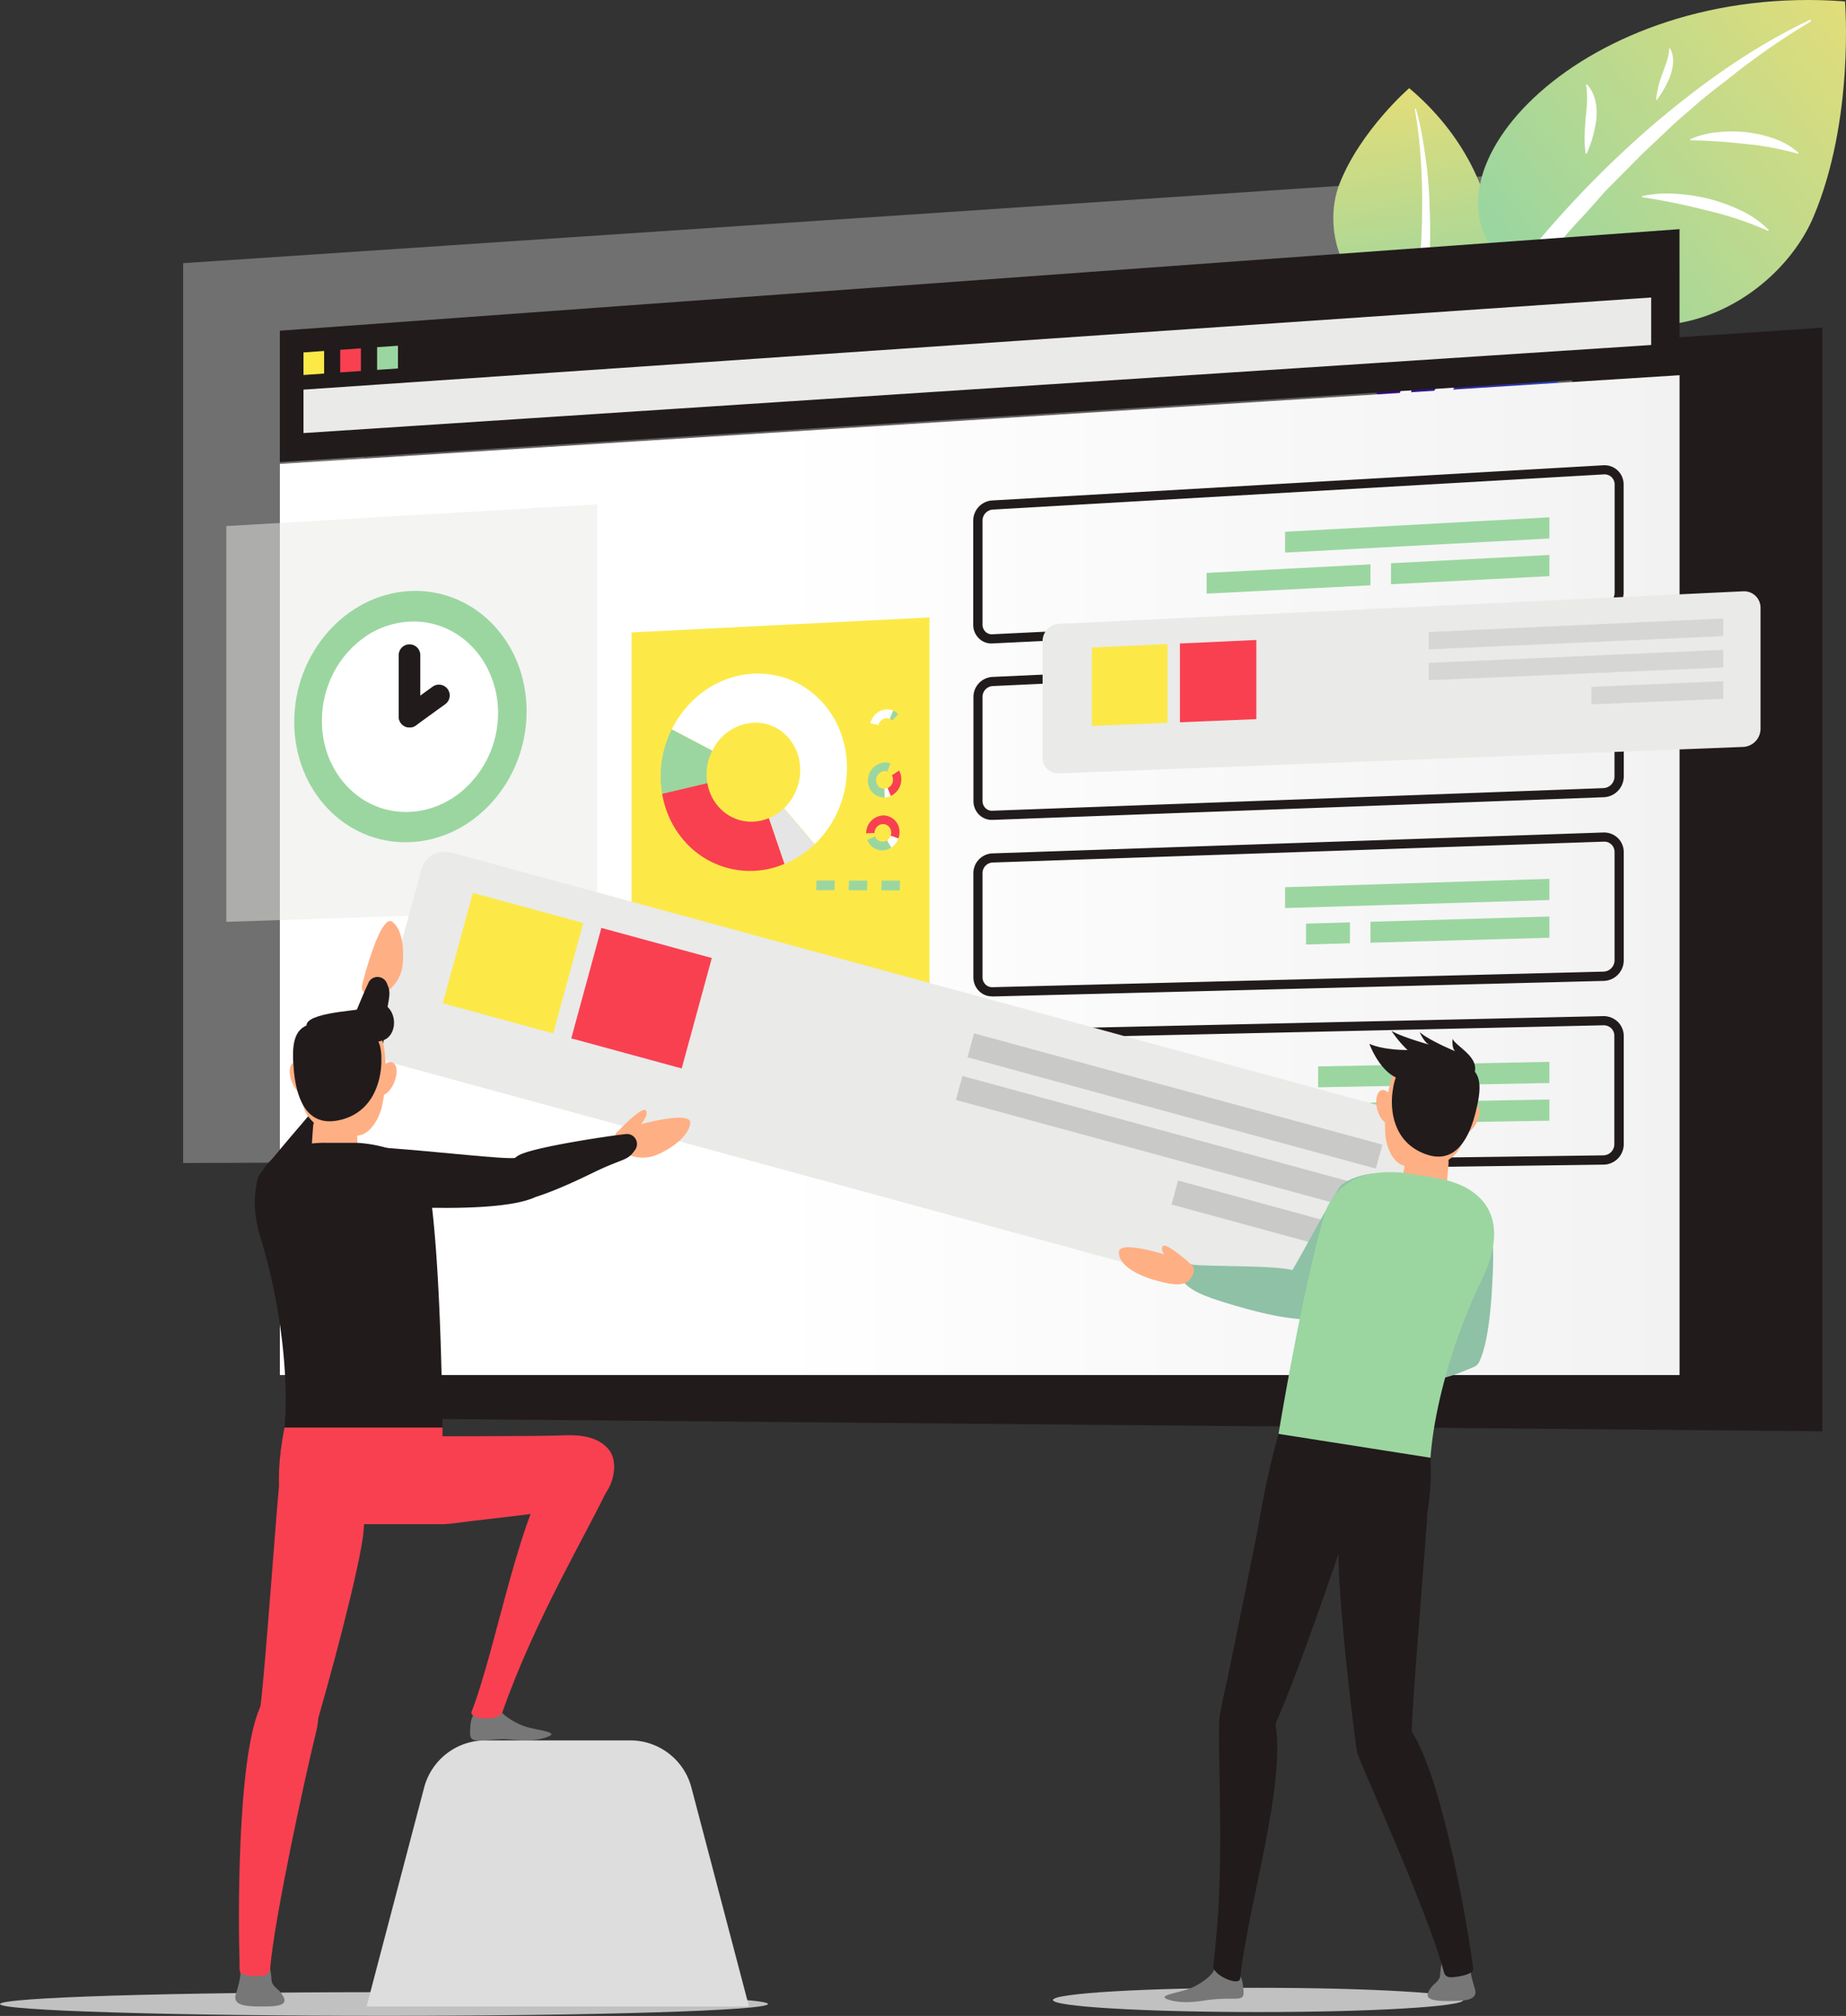 <svg xmlns="http://www.w3.org/2000/svg" xmlns:xlink="http://www.w3.org/1999/xlink" viewBox="0 0 592.46 646.95"><rect x="0" y="0" width="592.46" height="646.95" fill="#333333" stroke="none"/><defs><linearGradient id="Gradient_bez_nazwy_8" x1="496.98" y1="60.54" x2="522.55" y2="33.13" gradientTransform="matrix(0.91, 0.41, -0.41, 0.91, 22.96, -90.49)" gradientUnits="userSpaceOnUse"><stop offset="0" stop-color="#36078b"/><stop offset="1" stop-color="#16b1ff"/></linearGradient><linearGradient id="Gradient_bez_nazwy_8-2" x1="548.79" y1="222.26" x2="574.36" y2="194.86" gradientTransform="translate(-94.93 -82.76) rotate(2.45)" xlink:href="#Gradient_bez_nazwy_8"/><linearGradient id="Gradient_bez_nazwy_8-3" x1="530.49" y1="433.85" x2="553.63" y2="409.04" gradientTransform="translate(-223.66 -17.97) rotate(-24.19)" xlink:href="#Gradient_bez_nazwy_8"/><linearGradient id="Gradient_bez_nazwy_8-4" x1="426.76" y1="610.94" x2="447.55" y2="588.66" gradientTransform="matrix(0.64, -0.77, 0.77, 0.64, -307.17, 93.23)" xlink:href="#Gradient_bez_nazwy_8"/><linearGradient id="Gradient_bez_nazwy_8-5" x1="515.7" y1="102.12" x2="607.43" y2="3.82" gradientTransform="translate(-38.99 -90.5) rotate(12.87)" xlink:href="#Gradient_bez_nazwy_8"/><linearGradient id="Gradient_bez_nazwy_12" x1="403.11" y1="166.66" x2="522.29" y2="88.35" gradientUnits="userSpaceOnUse"><stop offset="0.48" stop-color="#36078b"/><stop offset="1" stop-color="#16b1ff"/></linearGradient><linearGradient id="linear-gradient" x1="-248.89" y1="-82" x2="-179.06" y2="-156.83" gradientTransform="matrix(-0.81, -0.59, -0.59, 0.81, 206.96, 21.2)" gradientUnits="userSpaceOnUse"><stop offset="0" stop-color="#9bd6a0"/><stop offset="1" stop-color="#ffe069"/></linearGradient><linearGradient id="linear-gradient-2" x1="481.15" y1="80.65" x2="609.57" y2="-56.95" gradientTransform="translate(28.8 -61.07) rotate(8.49)" xlink:href="#linear-gradient"/><linearGradient id="Gradient_bez_nazwy_5" x1="403.83" y1="44.95" x2="403.83" y2="84" gradientTransform="translate(98.68 -47.12) rotate(24.39)" gradientUnits="userSpaceOnUse"><stop offset="0" stop-color="#2c27ce"/><stop offset="1" stop-color="#ef1d68"/></linearGradient><linearGradient id="Gradient_bez_nazwy_5-2" x1="403.83" y1="54.91" x2="403.83" y2="37.91" xlink:href="#Gradient_bez_nazwy_5"/><linearGradient id="linear-gradient-3" x1="89.82" y1="280.84" x2="539.04" y2="280.84" gradientUnits="userSpaceOnUse"><stop offset="0.35" stop-color="#fff"/><stop offset="1" stop-color="#f2f2f2"/></linearGradient></defs><title>illustration_01</title><g style="isolation:isolate"><g id="Layer_1" data-name="Layer 1"><polygon points="584.88 105.16 584.88 459.32 116.84 455.17 116.84 136.6 584.88 105.16" fill="#211b1c"/><polygon points="504.57 371.42 58.78 373.24 58.78 84.46 504.57 54.66 504.57 371.42" fill="#fff" opacity="0.3"/><path d="M451.13,165c-4.66-7.15,9.52-16.11,25.33-10.43,0,0-1.42,7.46-5.62,12.75C467.25,171.82,457.66,175,451.13,165Z" transform="translate(0.22 -0.08)" fill="url(#Gradient_bez_nazwy_8)"/><path d="M441.87,162c-6.95-4.94,3-18.47,19.76-19,0,0,1.41,7.45-.56,13.92C459.38,162.48,451.61,168.94,441.87,162Z" transform="translate(0.22 -0.08)" fill="url(#Gradient_bez_nazwy_8-2)"/><path d="M436.09,160.63c-7.63-1.18-5.11-16.15,8.27-23.37,0,0,4.17,5.46,5.2,11.49C450.44,153.9,446.77,162.27,436.09,160.63Z" transform="translate(0.22 -0.08)" fill="url(#Gradient_bez_nazwy_8-3)"/><path d="M433.91,157.58c-6.62,2.06-10.47-11-2.51-22.13a27.34,27.34,0,0,1,8.72,7.24C442.85,146.5,443.19,154.7,433.91,157.58Z" transform="translate(0.22 -0.08)" fill="url(#Gradient_bez_nazwy_8-4)"/><path d="M434.52,119.93c-21.33-21.94,22.42-63.25,82-54.14,0,0,.14,27.22-11,48.75C496,132.91,464.39,150.65,434.52,119.93Z" transform="translate(0.22 -0.08)" fill="url(#Gradient_bez_nazwy_8-5)"/><path d="M508.35,69.8a51.57,51.57,0,0,0-17.87,7.26,41.72,41.72,0,0,0-4,2.57c-1.3.93-2.69,1.7-3.9,2.75l-3.67,3.06L477,87l-1.67,1.71A130,130,0,0,0,462.75,103l-5.63,7.76-5,8.24c-.82,1.37-1.76,2.68-2.5,4.11l-2.22,4.3L443,136,435,153.81c-2.33,6.09-4.91,12.12-7.07,18.31s-4.33,12.42-6.87,18.6l-.47-.11,4.93-19.18c1.76-6.36,4-12.57,6-18.87,2.18-6.23,4.9-12.27,7.32-18.41l4.43-8.87,2.22-4.44c.75-1.47,1.69-2.84,2.52-4.26l5.24-8.43,5.95-7.94a109.18,109.18,0,0,1,13.7-14.33l1.84-1.66,2-1.48,4-2.94c1.32-1,2.83-1.73,4.23-2.61a37.38,37.38,0,0,1,4.35-2.38,48.16,48.16,0,0,1,19-5.49Z" transform="translate(0.22 -0.08)" fill="url(#Gradient_bez_nazwy_12)"/><path d="M462.19,102.47c23.26,1.21,25-44.56-10.14-74.1,0,0-15.66,13.57-22.39,30.76C423.92,73.79,429.62,100.78,462.19,102.47Z" transform="translate(0.22 -0.08)" fill="url(#linear-gradient)"/><path d="M454.17,34.9c1.94,6.58,2.83,13.38,3.71,20.18.31,3.41.59,6.83.69,10.25s.26,6.85.23,10.28a253.53,253.53,0,0,1-4,40.94c-.7,3.35-1.52,6.69-2.28,10l-1.18,5-1.4,4.94-2.82,9.89c-1.07,3.25-2.25,6.47-3.45,9.67l-1.78,4.82-2,4.72L435.87,175c-1.37,3.13-3.13,6.09-4.67,9.12s-3.2,6-4.87,9L426,193c2.69-6.22,5.59-12.37,8.1-18.66l3.61-9.51,1.78-4.77,1.55-4.84,3.11-9.69,2.64-9.82,1.31-4.91,1.09-5c.69-3.32,1.45-6.62,2.1-9.95A283.66,283.66,0,0,0,456,75.51c.51-13.53.18-27.19-2.17-40.53Z" transform="translate(0.22 -0.08)" fill="#fff"/><path d="M483.26,84.86C451.15,56.52,507.79-5.81,591.92.53c0,0,3.11,38-10.16,69.23C570.44,96.41,528.23,124.54,483.26,84.86Z" transform="translate(0.22 -0.08)" fill="url(#linear-gradient-2)"/><path d="M581,6.94a230.84,230.84,0,0,0-25.3,17.46c-4,3.16-8.1,6.18-11.92,9.58l-5.81,5-5.56,5.24-5.54,5.23-5.36,5.42-5.37,5.4c-1.79,1.79-3.4,3.77-5.11,5.64-3.31,3.85-7,7.37-10.1,11.38l-9.6,11.81c-3.11,4-6.06,8.15-9.09,12.22-1.5,2-3.07,4-4.49,6.16l-4.17,6.38c-2.79,4.24-5.7,8.42-8.4,12.74-2.51,4.42-5.14,8.78-7.8,13.14l-4,6.56-3.54,6.79-7.1,13.63c-4.8,9.07-8.67,18.58-13.5,27.79l-.53-.19,5.55-14.44,2.78-7.22c.92-2.41,1.82-4.82,3-7.14l6.5-14,3.26-7,3.7-6.79L460.93,124c2.63-4.43,5.48-8.74,8.21-13.12l4.13-6.54c1.42-2.15,3-4.2,4.49-6.3,3.05-4.16,6-8.39,9.13-12.51a330.62,330.62,0,0,1,42.66-44.74c15.66-13.4,32.55-25.58,51.26-34.42Z" transform="translate(0.22 -0.08)" fill="#fff"/><path d="M526.85,63a37.76,37.76,0,0,1,10.86-.72,60.1,60.1,0,0,1,10.59,1.62,56.5,56.5,0,0,1,10.12,3.67,31.84,31.84,0,0,1,9,6.28l-.16.34a108.38,108.38,0,0,0-19.88-6.62,202,202,0,0,0-20.57-4.2Z" transform="translate(0.22 -0.08)" fill="#fff"/><path d="M542.29,44.74a28.1,28.1,0,0,1,8.91-2.25,44.71,44.71,0,0,1,9,0,42.15,42.15,0,0,1,8.8,2A24.07,24.07,0,0,1,577,49.1l-.12.36a89.86,89.86,0,0,0-17.15-3.19,169.65,169.65,0,0,0-17.45-1.16Z" transform="translate(0.22 -0.08)" fill="#fff"/><path d="M508.68,49.28c-.66-4.42-.2-8,0-11.39.2-1.69.35-3.33.43-5a25.71,25.71,0,0,0-.3-5.53l.25-.24c2.78,2.93,3.42,7.2,3.07,11.05A38,38,0,0,1,509,49.42Z" transform="translate(0.22 -0.08)" fill="#fff"/><path d="M531.29,32.05a33.93,33.93,0,0,1,2.11-8.56c.49-1.24.89-2.46,1.29-3.66a15.23,15.23,0,0,0,.82-4.15l.23-.14c1.55,2.71,1.1,6,.13,8.82a32.38,32.38,0,0,1-4.37,7.84Z" transform="translate(0.22 -0.08)" fill="#fff"/><path d="M445.87,207.73l-32.06-14.54a3.45,3.45,0,0,1-1.87-4.19l12.43-39.16a3.45,3.45,0,0,1,4.72-2.1L470,166.28a3.45,3.45,0,0,1,1.53,4.93l-21.26,35.16A3.46,3.46,0,0,1,445.87,207.73Z" transform="translate(0.22 -0.08)" fill="url(#Gradient_bez_nazwy_5)"/><path d="M470.79,175.52l-49.19-22.3a2.27,2.27,0,0,1-1.25-2.69l1.9-6.75a2.28,2.28,0,0,1,3.13-1.46L476.5,165.5a2.27,2.27,0,0,1,1,3.31l-3.83,5.88A2.27,2.27,0,0,1,470.79,175.52Z" transform="translate(0.22 -0.08)" fill="url(#Gradient_bez_nazwy_5-2)"/><polygon points="539.04 120.41 539.04 441.28 89.82 441.28 89.82 148.89 539.04 120.41" fill="url(#linear-gradient-3)"/><polygon points="202.7 331.72 298.3 329.52 298.3 198.15 202.7 202.96 202.7 331.72" fill="#fce948"/><polygon points="191.65 291.92 72.63 295.83 72.63 168.83 191.65 161.85 191.65 291.92" fill="#eaeae8" opacity="0.5"/><path d="M168.79,228.35c0,22.41-16.9,41.22-37.58,42-20.52.77-37-16.51-37-38.59s16.51-40.88,37-42C151.89,188.67,168.79,205.93,168.79,228.35Z" transform="translate(0.22 -0.08)" fill="#9bd6a0"/><path d="M159.63,228.76A32.85,32.85,0,0,1,148,254a29.5,29.5,0,0,1-6.88,4.3,27.26,27.26,0,0,1-3.41,1.25c-.7.21-1.4.38-2.12.53a25.58,25.58,0,0,1-4.39.55,26.38,26.38,0,0,1-8.38-1c-11.46-3.4-19.73-14.6-19.73-28.22A33.33,33.33,0,0,1,105.89,218a31.78,31.78,0,0,1,9.72-12.56,29.82,29.82,0,0,1,3-2.08,27.67,27.67,0,0,1,7.35-3,26.44,26.44,0,0,1,5.2-.79c12-.63,22.36,7,26.47,18.21A31.27,31.27,0,0,1,159.63,228.76Z" transform="translate(0.22 -0.08)" fill="#fff"/><path d="M131.21,233.53a3.46,3.46,0,0,1-3.47-3.46V210.52a3.47,3.47,0,1,1,6.93,0v19.55A3.46,3.46,0,0,1,131.21,233.53Z" transform="translate(0.22 -0.08)" fill="#211b1c"/><path d="M131.21,233.53a3.46,3.46,0,0,1-2-6.27l9.41-6.81a3.46,3.46,0,1,1,4.06,5.61l-9.41,6.82A3.5,3.5,0,0,1,131.21,233.53Z" transform="translate(0.22 -0.08)" fill="#211b1c"/><path d="M251.58,277.3a28,28,0,0,1-31.87-7,30.51,30.51,0,0,1-7.42-15.52l14.5-3.43c1.21,7.12,7,12.44,14.17,12.42a14.45,14.45,0,0,0,5.6-1.15Z" transform="translate(0.22 -0.08)" fill="#f94051"/><path d="M262,270.24l-.76.73-9.82-11.53a17,17,0,0,0,5.16-11.66c.31-8.8-6.19-15.87-14.48-15.79a15.71,15.71,0,0,0-13.71,9l-13-6.84a33.58,33.58,0,0,1,5.89-8.4c12-12.46,30.95-12.72,42.26-.47S274.19,257.78,262,270.24Z" transform="translate(0.22 -0.08)" fill="#fff"/><path d="M226.56,248a16.28,16.28,0,0,0,.23,3.38l-14.5,3.43a33.65,33.65,0,0,1,3.07-20.66l13,6.84A17,17,0,0,0,226.56,248Z" transform="translate(0.22 -0.08)" fill="#9bd6a0"/><path d="M261.2,271a30.93,30.93,0,0,1-9.62,6.33l-5-14.68a15.72,15.72,0,0,0,4.82-3.18Z" transform="translate(0.22 -0.08)" fill="#e5e5e5"/><polygon points="267.82 285.69 267.93 282.58 262.04 282.57 261.94 285.67 267.82 285.69" fill="#9bd6a0"/><polygon points="278.27 285.71 278.38 282.6 272.47 282.59 272.36 285.69 278.27 285.71" fill="#9bd6a0"/><polygon points="288.77 285.73 288.88 282.61 282.94 282.6 282.83 285.72 288.77 285.73" fill="#9bd6a0"/><path d="M286.45,228.13a5.29,5.29,0,0,0-5.81,1.3,5.93,5.93,0,0,0-1.53,2.79l2.57.57a2.88,2.88,0,0,1,2.7-2.24,2.5,2.5,0,0,1,1,.19Z" transform="translate(0.22 -0.08)" fill="#fff"/><path d="M288.21,229.36a.8.8,0,0,0-.13-.13l-1.89,2.06a2.74,2.74,0,0,1,.78,2.05,2.89,2.89,0,0,1-2.78,2.84,2.55,2.55,0,0,1-2.36-1.54l-2.43,1.25a5.34,5.34,0,0,0,1,1.48,5.16,5.16,0,0,0,7.56-.06A5.83,5.83,0,0,0,288.21,229.36Z" transform="translate(0.22 -0.08)" fill="#fce948"/><path d="M281.6,233.39a4.11,4.11,0,0,1,.08-.6l-2.57-.57a5.77,5.77,0,0,0,.29,3.67l2.43-1.25A2.87,2.87,0,0,1,281.6,233.39Z" transform="translate(0.22 -0.08)" fill="#fce948"/><path d="M288.08,229.23a4.84,4.84,0,0,0-1.63-1.1l-1.08,2.61a2.57,2.57,0,0,1,.82.55Z" transform="translate(0.22 -0.08)" fill="#9bd6a0"/><path d="M278.13,269.59a5.09,5.09,0,0,0,4.79,3.39,5.34,5.34,0,0,0,2.92-.89l-1.36-2.35a2.58,2.58,0,0,1-3.34-.38,2.65,2.65,0,0,1-.53-.88Z" transform="translate(0.22 -0.08)" fill="#9bd6a0"/><path d="M277.77,267.38v.18l2.66-.1a3,3,0,0,1,.85-2.08,2.59,2.59,0,0,1,3.8,0,2.86,2.86,0,0,1,.54,2.9l2.5.89a6.39,6.39,0,0,0,.35-1.81,5.26,5.26,0,0,0-5.17-5.6A5.73,5.73,0,0,0,277.77,267.38Z" transform="translate(0.22 -0.08)" fill="#f94051"/><path d="M284.94,269.36a3.32,3.32,0,0,1-.46.38l1.36,2.35a5.91,5.91,0,0,0,2.28-2.93l-2.5-.89A3.07,3.07,0,0,1,284.94,269.36Z" transform="translate(0.22 -0.08)" fill="#fff"/><path d="M277.77,267.56a5.42,5.42,0,0,0,.36,2l2.48-1.11a2.71,2.71,0,0,1-.18-1Z" transform="translate(0.22 -0.08)" fill="#fce948"/><path d="M285.63,255.52a5.91,5.91,0,0,0,3.42-5.18,5.57,5.57,0,0,0-.74-3l-2.3,1.52a3,3,0,0,1-.48,3.52,2.91,2.91,0,0,1-.86.6Z" transform="translate(0.22 -0.08)" fill="#f94051"/><path d="M283.5,256h.18v-2.8a2.51,2.51,0,0,1-2-.81,2.91,2.91,0,0,1,.14-4,2.65,2.65,0,0,1,2.78-.7l1-2.65a4.84,4.84,0,0,0-1.71-.29,5.77,5.77,0,0,0-5.54,5.65A5.23,5.23,0,0,0,283.5,256Z" transform="translate(0.22 -0.08)" fill="#9bd6a0"/><path d="M285.67,248.36a2.94,2.94,0,0,1,.34.47l2.3-1.52A5,5,0,0,0,285.6,245l-1,2.65A2.66,2.66,0,0,1,285.67,248.36Z" transform="translate(0.22 -0.08)" fill="#fce948"/><path d="M283.68,256a5.31,5.31,0,0,0,1.95-.46l-1-2.57a2.65,2.65,0,0,1-1,.23Z" transform="translate(0.22 -0.08)" fill="#fff"/><polygon points="539.03 119.83 89.82 148.31 89.82 106.13 539.03 73.54 539.03 119.83" fill="#211b1c"/><polygon points="529.94 110.72 97.4 138.98 97.4 125.04 529.94 95.47 529.94 110.72" fill="#eaeae8"/><polygon points="104.02 119.88 97.4 120.34 97.4 113.1 104.02 112.63 104.02 119.88" fill="#fce948"/><polygon points="115.83 119.06 109.18 119.52 109.18 112.26 115.83 111.79 115.83 119.06" fill="#f94051"/><polygon points="127.72 118.24 121.03 118.7 121.03 111.42 127.72 110.95 127.72 118.24" fill="#9bd6a0"/><path d="M318,206.58a5.68,5.68,0,0,1-4-1.59,6.07,6.07,0,0,1-1.87-4.46V167.21a6.52,6.52,0,0,1,6-6.52l196.21-11.3a6.14,6.14,0,0,1,6.53,6.18v34.74a6.78,6.78,0,0,1-6.37,6.7L318.3,206.57Zm196.71-54.26h-.2L318.31,163.62a3.57,3.57,0,0,0-3.2,3.59v33.32a3.16,3.16,0,0,0,1,2.33,2.83,2.83,0,0,0,2.08.77l196.21-9.55a3.81,3.81,0,0,0,3.58-3.77V155.57a3.19,3.19,0,0,0-3.22-3.25Z" transform="translate(0.22 -0.08)" fill="#211b1c"/><path d="M318.06,263.2a5.75,5.75,0,0,1-4-1.62,6.15,6.15,0,0,1-1.86-4.47V223.79a6.44,6.44,0,0,1,6-6.47l196.21-9A6.11,6.11,0,0,1,519,210a6.19,6.19,0,0,1,1.92,4.54v34.73a6.7,6.7,0,0,1-6.39,6.65L318.28,263.2Zm196.61-51.95h-.17l-196.21,9a3.49,3.49,0,0,0-3.18,3.54v33.32a3.21,3.21,0,0,0,1,2.35,2.92,2.92,0,0,0,2.09.8L514.38,253a3.73,3.73,0,0,0,3.56-3.71V214.56a3.32,3.32,0,0,0-1-2.42A3.25,3.25,0,0,0,514.67,211.25Z" transform="translate(0.22 -0.08)" fill="#211b1c"/><path d="M318.11,319.83a5.77,5.77,0,0,1-4.07-1.67,6.16,6.16,0,0,1-1.86-4.48V280.36a6.37,6.37,0,0,1,6-6.41l196.2-6.71A6.43,6.43,0,0,1,519,269a6.28,6.28,0,0,1,1.91,4.55v34.73a6.62,6.62,0,0,1-6.41,6.59l-196.21,5Zm196.5-49.65h-.13l-196.2,6.7a3.42,3.42,0,0,0-3.17,3.48v33.32a3.27,3.27,0,0,0,1,2.38,3.08,3.08,0,0,0,2.1.83l196.21-5a3.67,3.67,0,0,0,3.54-3.66V273.54a3.35,3.35,0,0,0-1-2.44A3.29,3.29,0,0,0,514.61,270.18Z" transform="translate(0.22 -0.08)" fill="#211b1c"/><path d="M318.16,376.46a5.86,5.86,0,0,1-4.13-1.71,6.22,6.22,0,0,1-1.85-4.49V336.94a6.3,6.3,0,0,1,6-6.36l196.2-4.41A6.6,6.6,0,0,1,519,328a6.32,6.32,0,0,1,1.91,4.56v34.74a6.56,6.56,0,0,1-6.43,6.53l-196.2,2.67Zm0-2.94,0,1.47,0-1.47,196.2-2.67a3.59,3.59,0,0,0,3.53-3.59V332.52a3.38,3.38,0,0,0-1-2.46,3.58,3.58,0,0,0-2.44-.95l-196.21,4.41a3.34,3.34,0,0,0-3.15,3.42v33.32a3.35,3.35,0,0,0,1,2.4A2.72,2.72,0,0,0,318.21,373.52Z" transform="translate(0.22 -0.08)" fill="#211b1c"/><polygon points="412.43 291.41 497.27 288.84 497.27 282.04 412.43 284.72 412.43 291.41" fill="#9bd6a0"/><polygon points="439.84 302.53 497.27 300.93 497.27 294.13 439.84 295.81 439.84 302.53" fill="#9bd6a0"/><polygon points="419.16 303.11 433.25 302.72 433.25 296 419.16 296.41 419.16 303.11" fill="#9bd6a0"/><polygon points="412.43 177.34 497.27 172.81 497.27 166.01 412.43 170.65 412.43 177.34" fill="#9bd6a0"/><polygon points="446.44 187.49 497.27 184.9 497.27 178.1 446.44 180.76 446.44 187.49" fill="#9bd6a0"/><polygon points="387.26 190.51 439.84 187.83 439.84 181.11 387.26 183.86 387.26 190.51" fill="#9bd6a0"/><polygon points="463.04 348.2 497.27 347.56 497.27 340.76 463.04 341.44 463.04 348.2" fill="#9bd6a0"/><polygon points="423.05 348.94 456.73 348.31 456.73 341.57 423.05 342.24 423.05 348.94" fill="#9bd6a0"/><polygon points="439.84 360.58 497.27 359.65 497.27 352.85 439.84 353.86 439.84 360.58" fill="#9bd6a0"/><polygon points="378.08 361.58 433.25 360.69 433.25 353.97 378.08 354.94 378.08 361.58" fill="#7bcaff" opacity="0.5"/><path d="M339.53,248.28l219.71-8.5a5.85,5.85,0,0,0,5.57-5.8V195.16a5.27,5.27,0,0,0-5.57-5.32L339.53,200.29a5.57,5.57,0,0,0-5.14,5.6v37.24A5,5,0,0,0,339.53,248.28Z" transform="translate(0.22 -0.08)" fill="#eaeae8"/><g opacity="0.6"><polygon points="458.53 208.4 553.06 204.14 553.06 198.47 458.53 202.83 458.53 208.4" fill="#7c7c7c" opacity="0.3"/><polygon points="458.53 218.3 553.06 214.21 553.06 208.54 458.53 212.73 458.53 218.3" fill="#7c7c7c" opacity="0.3"/><polygon points="510.75 226.03 553.06 224.28 553.06 218.61 510.75 220.41 510.75 226.03" fill="#7c7c7c" opacity="0.3"/></g><polygon points="378.69 231.79 403.21 230.78 403.21 205.38 378.69 206.51 378.69 231.79" fill="#f94051"/><polygon points="350.43 232.96 374.69 231.96 374.69 206.69 350.43 207.81 350.43 232.96" fill="#fce948"/><path d="M126.17,341.36l310.67,84.7a7.83,7.83,0,0,0,9.62-5.5L460.79,368a7.83,7.83,0,0,0-5.5-9.62l-310.67-84.7a7.84,7.84,0,0,0-9.62,5.5l-14.32,52.55A7.83,7.83,0,0,0,126.17,341.36Z" transform="translate(0.22 -0.08)" fill="#eaeae8"/><rect x="308.95" y="349.43" width="135.83" height="7.97" transform="translate(647.73 793.42) rotate(-164.75)" fill="#7c7c7c" opacity="0.3"/><rect x="305.22" y="363.1" width="135.83" height="7.97" transform="translate(636.8 819.31) rotate(-164.75)" fill="#7c7c7c" opacity="0.3"/><rect x="375.77" y="386.71" width="60.23" height="7.97" transform="translate(694.93 874.32) rotate(-164.75)" fill="#7c7c7c" opacity="0.3"/><rect x="187.3" y="302.05" width="36.73" height="36.73" transform="translate(320.04 683.56) rotate(-164.75)" fill="#f94051"/><rect x="146.06" y="290.81" width="36.73" height="36.73" transform="translate(241.97 650.62) rotate(-164.75)" fill="#fce948"/><path d="M469.45,641.91c0,2.14-29.49,3.87-65.87,3.87s-65.87-1.73-65.87-3.87S367.2,638,403.58,638,469.45,639.77,469.45,641.91Z" transform="translate(0.22 -0.08)" fill="#e5e5e5" opacity="0.8" style="mix-blend-mode:multiply"/><path d="M431.36,443.52c3.6,1.83,7,1.18,16.46.61,13.67-.82,16.87-1.89,25-5.37,5.32-2.28-1.24-13.6-9-12.55-6.55.89-27.94,11.83-31.93,12.36C429.29,438.92,428.43,442,431.36,443.52Z" transform="translate(0.22 -0.08)" fill="#8ec1a6"/><path d="M474.56,437c1.39-2.84,3.51-9.63,4.25-26.91a110.13,110.13,0,0,0-.42-18.31c-.54-5.78-6.07-8.09-8.79-6.72-4.38,2.21-8.82,8.17-8.72,11.22.58,17.18,2.08,30.35,1.49,34.53C461.5,436.89,472.9,440.33,474.56,437Z" transform="translate(0.22 -0.08)" fill="#8ec1a6"/><path d="M462.57,629.67a26.55,26.55,0,0,0-.61,4.47c-.29,1.81-2,2.46-3,3.94s-2.82,4,3.9,4.12c7.2.14,11.46-.09,10.24-4s-1.46-5.64-1.38-6.92,0-2.61-.82-3.38S463.63,625.75,462.57,629.67Z" transform="translate(0.22 -0.08)" fill="#777"/><path d="M389.08,632.94c-.56,1-3.26,3.5-7,5.11s-11.66,2.36-7.26,3.77,9.53.56,12.13.16a54.91,54.91,0,0,1,8.18-.48c4,0,4.07-.26,3.52-4.65C397.92,630.8,390.9,629.52,389.08,632.94Z" transform="translate(0.22 -0.08)" fill="#777"/><path d="M471,360.07c-2.08,7.94-2.6,9.69-6.64,12.44s-9.63,2.37-13.45,1.77c-4.13-.65-6.07-6.06-6.47-9.62a50.28,50.28,0,0,1,2.18-19.14c1.29-4.39,7.67-8.95,13.38-8.06S476.09,340.66,471,360.07Z" transform="translate(0.22 -0.08)" fill="#ffaf84"/><path d="M419,423.19c2.7-1.64,8.15-6.23,18.06-20.39a110.22,110.22,0,0,0,9.5-15.67c2.64-5.16-.77-10.09-3.8-10.39-4.88-.49-11.83,2.14-13.38,4.76-8.75,14.8-14.58,26.71-17.33,29.92C408,416.1,415.76,425.14,419,423.19Z" transform="translate(0.22 -0.08)" fill="#8ec1a6"/><path d="M464.67,373.64c-.22,2.83-.52,6.08-.88,9a7.81,7.81,0,0,1-8,6.76l-.45-.05c-3.48-.55-7.09-4.35-6.23-7.79.55-2.24,1-4.51,1.31-6.52a9.19,9.19,0,0,1,7.39-7.56h0A5.77,5.77,0,0,1,464.67,373.64Z" transform="translate(0.22 -0.08)" fill="#ffaf84"/><path d="M454,497.7s5.82-9.57,4.88-29.81l-48.77-7.66a282,282,0,0,0-6.46,29.56Z" transform="translate(0.22 -0.08)" fill="#211b1c"/><path d="M436.55,565.71c-6.57-15.19,9.15-20.71,16.19-10.1,10,15,18.12,63.16,19.48,73.57.17,1.37.69,3,.08,3.58-1.14,1.09-3.86,1.54-5,1.69-1.82.25-3.6.56-4.16-1.65C459.36,617.9,442.91,580.43,436.55,565.71Z" transform="translate(0.22 -0.08)" fill="#211b1c"/><path d="M429.46,496c1.39-20,11.61-34.09,22.82-25.65,4.72,3.55,5.75,9.33,5.63,14.6s-4.76,59.53-5,69.44c-.44,22.33-16.78,13.73-17.7,7.37C432.93,545.77,428.71,506.93,429.46,496Z" transform="translate(0.22 -0.08)" fill="#211b1c"/><path d="M397.82,635c2.37-23.42,15.36-63.75,11-83.31-2.76-12.44-17.28-13.84-17.75,1.16-.49,16,2,47.33-1.91,78.06C388.81,633.91,397.51,637.7,397.82,635Z" transform="translate(0.22 -0.08)" fill="#211b1c"/><path d="M407.67,556.42c-2.86,5.74-20.46,10.15-15.28-11.58,2.3-9.64,12.8-63.2,14-68.33s3.3-12.58,6.05-13.12c13.77-2.69,24,14.79,17.48,33.75C425.59,509.82,413.61,544.51,407.67,556.42Z" transform="translate(0.22 -0.08)" fill="#211b1c"/><path d="M447.39,354.62c.7,3,0,5.68-1.55,6s-3.38-1.74-4.09-4.71,0-5.68,1.55-6S446.69,351.65,447.39,354.62Z" transform="translate(0.22 -0.08)" fill="#ffaf84"/><path d="M468.41,357.92c-1.58,2.62-1.76,5.4-.39,6.23s3.76-.62,5.34-3.23,1.75-5.4.38-6.23S470,355.31,468.41,357.92Z" transform="translate(0.22 -0.08)" fill="#ffaf84"/><path d="M378.24,409.9c2.5,3.18,4.53,5,13.6,7.86,12.27,3.83,19.36,5.19,25.6,5.69,5.77.46,5-13.36-2.44-15.65-6.32-1.93-30.33-1-34.17-2.15C378.29,404.86,376.2,407.32,378.24,409.9Z" transform="translate(0.22 -0.08)" fill="#8ec1a6"/><path d="M381.61,405.51c-2.33-1.21-22.55-8.17-22.73-3.68-.19,5,8,8,10.69,8.82,5.3,1.52,9.68,2.56,11.86.27C383,409.29,383.83,406.66,381.61,405.51Z" transform="translate(0.22 -0.08)" fill="#ffaf84"/><path d="M380.39,404.38c-.92-.78-6.42-5.4-7.36-4.43-1.43,1.47,2,4.68,4.29,6.81,1.23,1.15,3.67,1.88,4.48.77S381.87,405.63,380.39,404.38Z" transform="translate(0.22 -0.08)" fill="#ffaf84"/><path d="M475.4,410.67c-9.82,20.27-15.44,42.15-16.51,57.22l-48.77-7.66s7.47-45.63,14.66-70.13a19,19,0,0,1,12.55-12.73c4-1.38,10.75-1.26,13.45-.84l9,1.42a34.56,34.56,0,0,1,9.33,2.68C481.79,386.79,481.09,398.92,475.4,410.67Z" transform="translate(0.22 -0.08)" fill="#9bd6a0"/><path d="M454.07,340.28c-5.12,2.09-6.59,4.39-7.37,10.2s.14,16.06,10.45,19.93,14.47-6.29,16.25-13.48,2.23-12.7-2.95-14.85C462.76,338.88,457.17,339,454.07,340.28Z" transform="translate(0.22 -0.08)" fill="#211b1c"/><path d="M473.21,343.27c.36-4.53-6.41-7.7-7.21-9.81,0,0-.4,3.09.87,4,0,0-8.3-3.4-11.46-6.15,0,0,1.33,3.17,3,4,0,0-9.11-2.56-12.06-4.43a36.61,36.61,0,0,0,5.17,6.17s-7.7.09-12.25-2c0,0,3.65,10.26,10.7,11.51S472.54,351.56,473.21,343.27Z" transform="translate(0.22 -0.08)" fill="#211b1c"/><path d="M-.22,643.22C-.22,645.32,55,647,123,647s123.25-1.71,123.25-3.81S191.1,639.4,123,639.4-.22,641.11-.22,643.22Z" transform="translate(0.22 -0.08)" fill="#e5e5e5" opacity="0.8" style="mix-blend-mode:multiply"/><path d="M116,316.28c.56-2.64,6-23.15,9.72-20.36,4,3.09,3.65,11.71,3.16,14.59-.89,5.26-5.24,8.92-8.48,9.15C118.09,319.82,115.44,318.79,116,316.28Z" transform="translate(0.22 -0.08)" fill="#ffaf84"/><path d="M124,315.79c1.69,3.73.17,4.39-.78,14.85-1.19,13.09-2.62,20.25-4.73,26.23-1.95,5.53-13.44-1.34-12.36-9.26.93-6.7,10.26-28.79,12.07-32.48A3.23,3.23,0,0,1,124,315.79Z" transform="translate(0.22 -0.08)" fill="#211b1c"/><path d="M119.62,351.64c-.6,3.19-3,10.08-13.07,24.73a113.87,113.87,0,0,1-11.61,14.79c-4,4.41-10,2.91-11.37.11-2.23-4.52-2.21-12.15-.25-14.59,11.05-13.76,20.39-23.66,22.48-27.46C108.85,343.67,120.34,347.86,119.62,351.64Z" transform="translate(0.22 -0.08)" fill="#211b1c"/><path d="M86.31,631.14a27.16,27.16,0,0,1,.63,4.59c.3,1.85,2.06,2.52,3.08,4,1.13,1.68,2.9,4.1-4,4.23-7.38.15-11.76-.09-10.5-4.11s1.49-5.8,1.41-7.11,0-2.68.83-3.47S85.22,627.11,86.31,631.14Z" transform="translate(0.22 -0.08)" fill="#777"/><path d="M160.4,549.08c.63,1.06,3.52,3.43,7.43,4.89s12.07,1.85,7.63,3.52-9.74,1-12.43.76-5.28.22-8.42.35c-4.15.18-4.18-.5-3.84-5C151.23,547.34,158.36,545.68,160.4,549.08Z" transform="translate(0.22 -0.08)" fill="#777"/><path d="M96,346.92c.83,8.38,1.08,10.24,4.74,13.67s9.39,3.94,13.37,3.94c4.29,0,7.12-5.18,8.09-8.73A51.83,51.83,0,0,0,123,336c-.61-4.65-6.36-10.3-12.28-10.3S93.94,326.42,96,346.92Z" transform="translate(0.22 -0.08)" fill="#ffaf84"/><path d="M100.26,361.69c-.23,2.91-.45,6.25-.54,9.31a8,8,0,0,0,7,8.12,3.86,3.86,0,0,0,.46,0c3.63,0,7.89-3.28,7.57-6.9-.21-2.36-.29-4.74-.3-6.82a9.43,9.43,0,0,0-6.28-8.85h0A5.92,5.92,0,0,0,100.26,361.69Z" transform="translate(0.22 -0.08)" fill="#ffaf84"/><path d="M83.48,397.54c6.73,22.13,8.94,45.21,7.62,60.67h50.69s-.3-47.47-3.69-73.47a19.49,19.49,0,0,0-10.7-14.91c-3.82-2-10.71-3-13.51-3h-9.37a35.21,35.21,0,0,0-9.89,1.23C80.81,372.3,79.57,384.71,83.48,397.54Z" transform="translate(0.22 -0.08)" fill="#211b1c"/><path d="M91.31,489.22s-4.38-10.64-.21-31h50.69s0,14.54,0,31Z" transform="translate(0.22 -0.08)" fill="#f94051"/><path d="M101.31,555.56c4.06-16.5-12.79-19.4-18.11-7.46C75.67,565,76.27,619,76.67,629.73c0,1.41-.19,3.15.52,3.63,1.34.92,4.18.9,5.36.87,1.89-.06,3.74-.06,3.93-2.39C87.77,616.12,97.38,571.55,101.31,555.56Z" transform="translate(0.22 -0.08)" fill="#f94051"/><path d="M116.46,491.45c1.79-20.5-6.34-36.42-19-29.66-5.35,2.85-7.31,8.55-8,13.92s-4.66,61.14-6,71.22c-3.11,22.72,14.83,16.6,16.77,10.3C105,541.34,115.5,502.62,116.46,491.45Z" transform="translate(0.22 -0.08)" fill="#f94051"/><path d="M151.15,549.37c8.63-22.57,15.3-65.57,28.29-81.52,8.26-10.13,22.23-4.72,15.74,9.25C188.25,492,171.51,519.59,161,549.6,159.91,552.55,150.18,552,151.15,549.37Z" transform="translate(0.22 -0.08)" fill="#f94051"/><path d="M190.61,482.1c6.35-1.76,13.41-22.39-9.5-21.41-10.17.43-46,.2-51.36.42s-13.33.87-14.41,3.54C109.94,478,125.57,491.7,146,488.86,159.58,487,177.44,485.77,190.61,482.1Z" transform="translate(0.22 -0.08)" fill="#f94051"/><path d="M120.82,345.15c-1.19,2.9-.91,5.76.61,6.38s3.71-1.23,4.89-4.13.92-5.75-.6-6.37S122,342.25,120.82,345.15Z" transform="translate(0.22 -0.08)" fill="#ffaf84"/><path d="M99,345.15c1.18,2.9.91,5.76-.61,6.38s-3.71-1.23-4.9-4.13-.91-5.75.61-6.37S97.79,342.25,99,345.15Z" transform="translate(0.22 -0.08)" fill="#ffaf84"/><path d="M98.57,330.39c3.26,4.88,19.05,5.33,24.2,3.54s4.79-11.76-2.58-12.45c-4.15,0-1.14,1-4.5,2.35C114,324.53,95.08,325.18,98.57,330.39Z" transform="translate(0.22 -0.08)" fill="#211b1c"/><path d="M198.86,362.71c2.55-.88,22.93-6.82,22.45-2.23-.54,5.07-8.12,9.19-10.84,10.26-5,2-10.35.14-12.22-2.51C196.92,366.35,196.43,363.55,198.86,362.71Z" transform="translate(0.22 -0.08)" fill="#ffaf84"/><path d="M199.74,361.45c.88-.88,6.15-6,7.18-5.11,1.58,1.4-1.7,4.94-3.86,7.3-1.17,1.28-3.61,2.22-4.52,1.14S198.32,362.84,199.74,361.45Z" transform="translate(0.22 -0.08)" fill="#ffaf84"/><path d="M203.44,369.32c-2.32,3.38-3.68,2.42-13.11,7-11.81,5.77-18.67,8.26-24.89,9.55-5.74,1.2-5.81-12.19,1.52-15.37,6.21-2.68,29.93-6.14,34-6.51A3.23,3.23,0,0,1,203.44,369.32Z" transform="translate(0.22 -0.08)" fill="#211b1c"/><path d="M171.14,384.44c-3,1.31-10,3.22-27.78,3.28-10.83,0-12.15-.28-15.46-.72-5.9-.8-9.93-6.61-9.85-9.74.14-5.16,2.78-9,5.9-8.79,17.6,1.29,37,3.66,41.34,3.22C171.59,371.05,174.65,382.88,171.14,384.44Z" transform="translate(0.22 -0.08)" fill="#211b1c"/><path d="M116.33,329.54c4.86,2.94,6,5.51,5.85,11.52s-2.71,16.27-13.77,18.56-13.68-8.69-14.35-16.27-.23-13.23,5.37-14.59C107.73,326.74,113.38,327.77,116.33,329.54Z" transform="translate(0.22 -0.08)" fill="#211b1c"/><path d="M202.05,558.6H155.54a20.31,20.31,0,0,0-19.64,15.15L117.43,644H240.16l-18.48-70.28A20.29,20.29,0,0,0,202.05,558.6Z" transform="translate(0.22 -0.08)" fill="#ddd"/></g></g></svg>